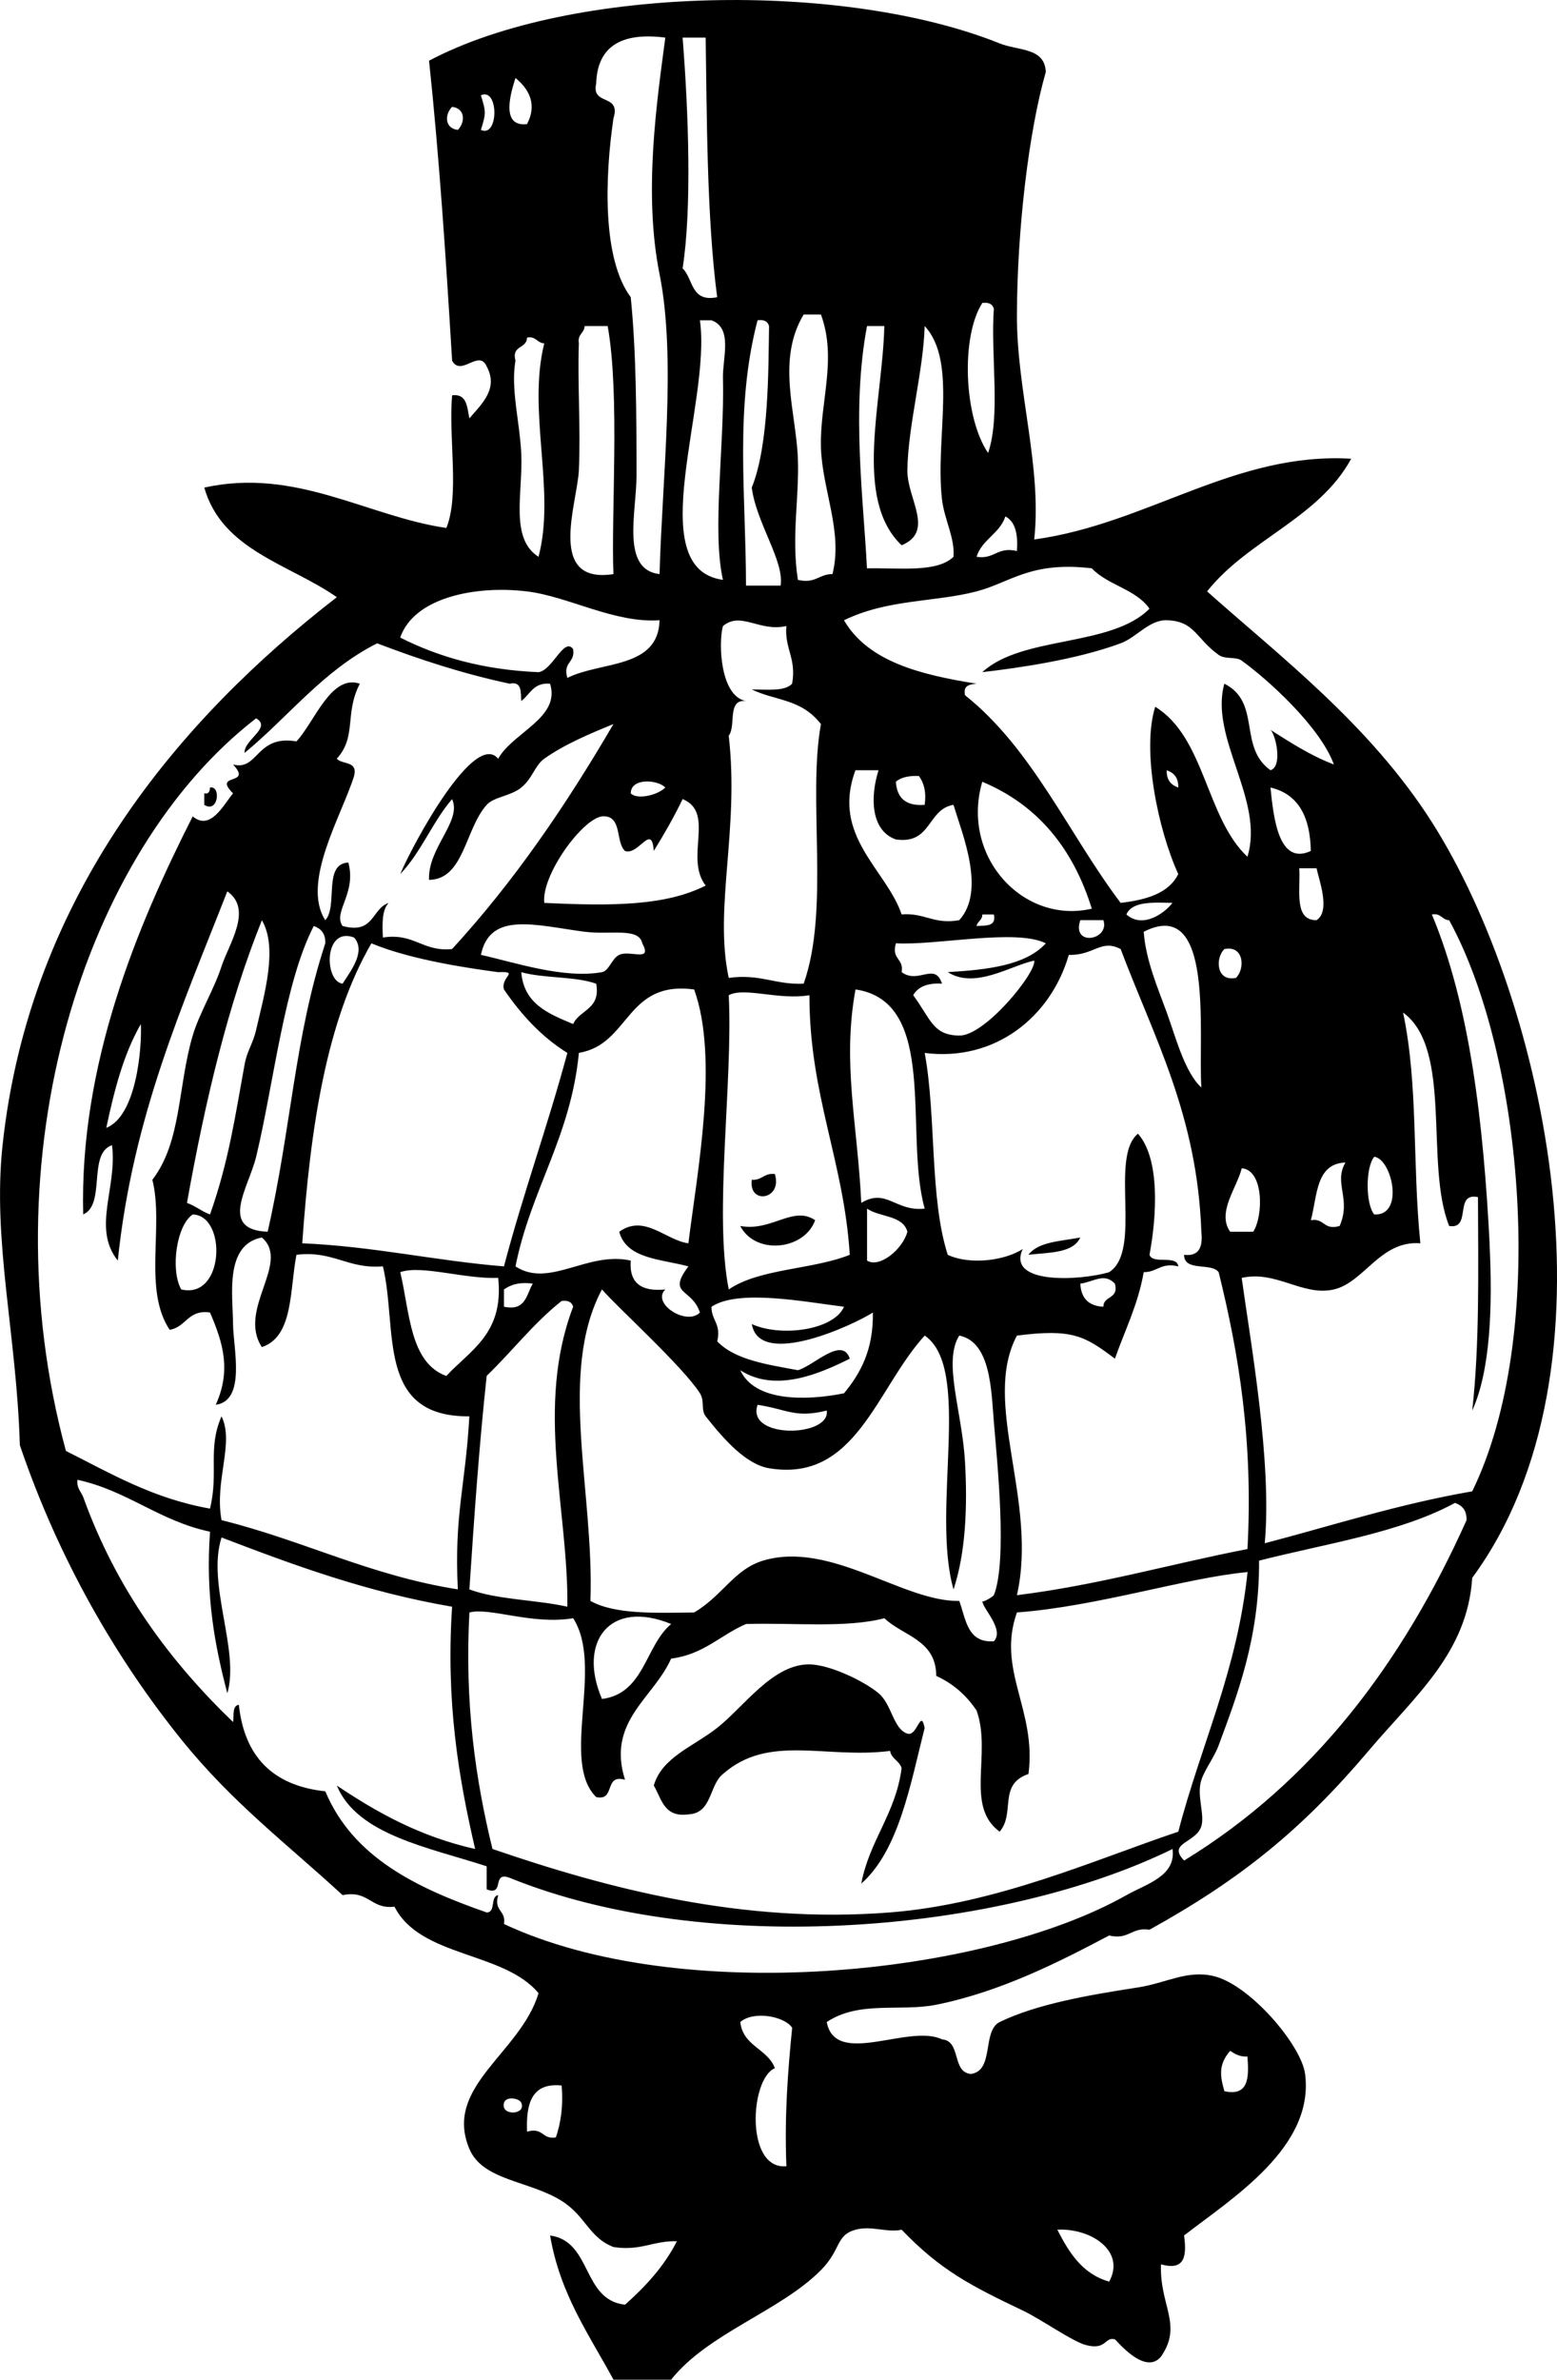 <svg xmlns="http://www.w3.org/2000/svg" viewBox="0 0 184.194 281.265"><g clip-rule="evenodd" fill-rule="evenodd"><path d="M24.844 93.083c1.323-.27.996 3.105-.682 2.045v-1.363c.58.125.644-.266.682-.682zM91.663 138.76c.954 3.034-3.128 3.692-2.728.682 1.223.09 1.438-.83 2.728-.68zM96.435 144.22c-1.283 3.549-7.06 4.162-8.864.682 3.713.7 6.234-2.46 8.864-.68zM127.8 146.26c-.854 1.873-3.688 1.767-6.136 2.045 1.17-1.55 3.84-1.6 6.14-2.04zM109.39 204.22c-1.684 6.646-3.043 14.488-7.5 18.409.979-5.157 4.058-8.214 4.772-13.636-.241-.896-1.2-1.073-1.364-2.046-7.646.98-14.332-2.055-19.772 2.728-1.646 1.308-1.265 4.645-4.091 4.772-2.896.396-3.162-1.838-4.091-3.409.966-3.343 4.64-4.575 7.5-6.818 3.158-2.477 6.569-7.545 10.909-7.5 2.381.025 6.411 1.937 8.182 3.409 1.575 1.311 1.729 4.231 3.409 4.773 1.18.39 1.57-3.04 2.04-.67z"/><path d="M123.71 8.537c-2.016 7.033-3.368 18.543-3.409 28.636-.035 9.025 2.986 18.014 2.046 26.591 13.412-1.832 23.705-10.363 37.5-9.545-3.847 7.062-12.236 9.582-17.045 15.682 8.599 7.658 19.261 15.762 26.591 27.272 13.449 21.123 22.912 64.659 4.772 89.319-.577 8.887-6.746 13.929-12.272 20.454-7.871 9.294-15.108 15.157-25.909 21.137-2.152-.334-2.408 1.229-4.773.682-5.688 2.994-12.697 6.621-20.454 8.182-4.249.854-9.103-.521-12.955 2.046 1.03 5.409 9.714.158 13.637 2.045 2.303.198 1.127 3.873 3.409 4.091 2.818-.363 1.299-5.064 3.409-6.136 4.37-2.119 10.438-3.179 16.363-4.091 3.32-.512 5.751-2.055 8.864-1.364 4.332.962 10.467 8.177 10.909 11.591 1.12 8.645-8.563 14.636-14.318 19.091.326 2.372.127 4.219-2.728 3.409-.196 4.874 2.61 7.134 0 10.909-1.918 2.312-5.316-2.009-5.454-2.045-1.24-.327-.969 1.315-3.409.682-1.632-.424-5.291-3.041-7.5-4.091-6.272-2.981-9.787-4.827-14.318-9.546-1.745.383-3.546-.52-5.455 0-2.367.645-1.676 2.332-4.091 4.773-4.786 4.839-13.405 7.479-17.727 12.954h-6.818c-2.87-5.312-6.307-10.057-7.5-17.046 4.991.691 3.75 7.613 8.864 8.183 2.406-2.14 4.602-4.49 6.136-7.5-2.812-.085-4.269 1.185-7.5.682-2.929-1.131-3.256-3.648-6.136-5.455-3.836-2.405-9.33-2.386-10.909-6.136-3.109-7.385 6.021-11.275 8.182-18.409-4.125-4.967-13.986-4.196-17.045-10.228-2.842.342-3.007-1.993-6.137-1.363-6.648-6.115-13.057-10.92-19.091-18.409-7.623-9.462-14.455-21.147-19.091-34.773-.383-13.106-3.265-24.101-2.045-35.454 3.163-29.456 20.885-50.352 39.545-64.773-5.62-3.925-13.565-5.526-15.682-12.955 10.851-2.398 19.286 3.41 28.637 4.773 1.583-3.872.233-10.676.682-15.682 1.798-.208 1.758 1.423 2.045 2.728 1.426-1.682 3.48-3.488 2.045-6.137-.909-2.102-3.032 1.271-4.091-.682-.725-12.002-1.507-23.947-2.727-35.455 16.866-8.924 49.111-9.423 67.5-2.045 2.23.899 5.37.46 5.46 3.415zM70.526 9.901c-.595 2.64 2.977 1.114 2.045 4.091-1.023 6.964-1.338 16.591 2.045 21.136.659 6.493.682 13.963.682 21.136 0 4.252-1.87 11.068 2.727 11.591.317-11.431 2.003-25.493 0-35.455-1.932-9.609-.303-20.494.682-27.955-5.212-.666-8.051 1.04-8.181 5.456zm10.227 21.818c1.273 1.227.953 4.047 4.091 3.409-1.262-9.487-1.22-22.131-1.364-30.682h-2.727c.712 9.039 1.096 20.234 0 27.273zM62.344 14.673c1.245-2.341.216-4.171-1.364-5.455-.497 1.594-1.864 5.82 1.364 5.455zm-5.454.682c2.127.978 2.127-5.069 0-4.091.612 1.996.612 2.095 0 4.091zm-2.727 0c.885-.906.898-2.537-.682-2.728-.886.907-.899 2.538.682 2.728zm62.727 38.182c1.512-4.397.285-11.533.682-17.045-.15-.531-.571-.793-1.364-.682-2.56 3.985-2.19 13.503.68 17.727zM95.072 37.173c-3.242 5.413-.878 11.612-.682 17.045.169 4.691-.791 9.217 0 14.318 2.083.493 2.484-.697 4.091-.682 1.27-5.021-1.227-9.975-1.364-15-.145-5.285 1.941-10.387 0-15.682l-2.045.001zm-9.546 31.364c-1.32-5.816.195-15.897 0-23.864-.057-2.329 1.196-5.906-1.363-6.818h-1.364c1.393 9.79-6.986 29.353 2.727 30.682zm2.727.682h4.091c.461-2.917-2.889-7.431-3.409-11.591 2.055-5.082 1.956-14.087 2.045-19.091-.15-.531-.571-.793-1.363-.682-2.709 10.392-1.384 20.404-1.364 31.364zM68.48 40.583c-.172 4.645.225 10.115 0 15-.18 3.918-3.854 13.502 4.091 12.273-.291-7.125.781-21.129-.682-29.318h-2.727c-.037.871-.873.943-.682 2.045zm34.09 26.59c3.79-.073 8.269.542 10.227-1.363.188-2.237-1.09-4.399-1.363-6.818-.815-7.23 1.862-16.262-2.045-20.455-.151 5.337-1.979 11.789-2.046 17.045-.043 3.36 3.282 7.222-.682 8.864-5.768-5.482-2.237-17.061-2.046-25.909h-2.045c-1.89 9.914-.38 20.866-.01 28.636zM60.98 42.628c-.576 3.352.487 7.116.682 10.909.237 4.621-1.409 10.09 2.045 12.273 2.07-7.799-1.356-17.142.682-25.228-.872-.038-.944-.874-2.045-.682-.009 1.355-1.86.868-1.364 2.728zm54.55 23.182c2.152.333 2.408-1.229 4.772-.682.142-1.959-.172-3.463-1.363-4.091-.68 2.057-2.76 2.7-3.41 4.773zm17.72 42.27c1.894 1.693 4.461-.073 5.454-1.364-2.31-.05-4.75-.21-5.45 1.36zm24.55-17.725c-1.638-4.48-7.837-10.064-10.909-12.273-.713-.512-1.92-.104-2.728-.682-2.703-1.933-2.806-3.999-6.137-4.091-2.079-.058-3.561 2.026-5.454 2.727-5.256 1.945-12.189 2.924-16.364 3.409 4.734-4.357 15.253-2.929 19.773-7.5-1.567-2.296-4.951-2.776-6.818-4.773-7.252-.867-9.643 1.687-13.637 2.728-4.984 1.299-10.455.878-15.682 3.409 2.843 4.884 9.016 6.438 15.682 7.5-.832.077-1.614.204-1.363 1.363 7.978 6.34 12.248 16.388 18.409 24.545 3.048-.36 5.693-1.125 6.818-3.409-2.386-5.215-4.346-14.614-2.728-19.773 5.918 3.627 5.981 13.109 10.909 17.728 2.067-6.694-4.53-14.043-2.728-20.455 4.407 2.215 1.596 7.463 5.455 10.227 1.456-.426.639-4.197 0-4.772 2.37 1.497 4.7 3.025 7.5 4.095zM62.344 69.901c-5.997-.729-13.342.669-15 5.455 4.528 2.29 9.819 3.817 16.364 4.091 1.651-.212 3.015-4.196 4.091-2.728.279 1.643-1.245 1.482-.682 3.409 3.921-1.988 10.774-1.044 10.909-6.818-5.384.358-10.757-2.811-15.682-3.409zm23.182 4.091c-.561 1.982-.338 8.312 2.728 8.864-2.293-.248-1.136 2.955-2.045 4.091 1.281 11.155-1.775 20.322 0 28.636 3.702-.52 5.522.841 8.864.682 3.119-8.782.436-21.848 2.045-30.682-2.354-3.018-5.322-2.723-8.182-4.091 1.812-.007 3.895.257 4.772-.682.534-3.034-.907-4.092-.682-6.818-3.178.731-5.377-1.777-7.5.005zM58.935 89.673c1.756-3.133 7.41-4.837 6.136-8.863-1.989-.171-2.352 1.284-3.409 2.045-.065-1.071.091-2.364-1.364-2.045-5.619-1.2-10.746-2.891-15.682-4.773-6.355 3.19-10.451 8.64-15.682 12.955-.115-1.543 3.278-2.998 1.364-4.091-20.283 15.635-31.911 51.841-22.5 86.591 5.299 2.655 10.285 5.624 17.045 6.817 1.054-4.333-.32-7.033 1.364-10.908 1.542 3.165-.859 7.588 0 12.272 9.657 2.388 17.547 6.544 27.955 8.182-.441-8.911.898-12.149 1.363-20.454-11.108.104-8.442-10.349-10.227-17.728-4.206.342-5.838-1.89-10.228-1.364-.815 4.185-.34 9.66-4.091 10.909-2.929-4.475 3.454-9.985 0-12.954-4.45.851-3.432 6.9-3.409 10.228.02 2.839 1.572 9.052-2.045 9.545 1.821-4.021.905-7.25-.682-10.909-2.64-.367-2.808 1.738-4.773 2.046-3.168-4.759-.66-12.248-2.045-17.728 3.472-4.519 2.993-11.017 4.773-17.045.772-2.616 2.537-5.484 3.409-8.182.849-2.625 3.744-6.742.682-8.863-5.3 13.563-11.174 26.553-12.955 43.637-3.07-3.857-.038-8.593-.682-13.637-2.903.96-.706 7.021-3.409 8.182-.453-17.74 6.373-34.071 12.955-47.045 2.107 1.767 3.658-1.39 4.772-2.727-2.5-2.476 2.397-.831 0-3.409 3.006.801 2.701-3.545 7.5-2.728 2.157-2.307 4.092-7.981 7.5-6.818-1.843 3.531-.335 6.239-2.727 8.863.636.728 2.515.212 2.045 2.045-1.446 4.653-6.276 12.553-3.409 17.046 1.536-1.646-.299-6.664 2.728-6.818 1.004 3.634-1.848 5.836-.682 7.5 3.751 1.024 3.416-2.039 5.455-2.728-.785.806-.771 2.41-.682 4.091 3.749-.567 4.656 1.707 8.182 1.363 7.299-7.929 13.475-16.979 19.091-26.591-2.655 1.078-5.771 2.382-8.182 4.091-1.117.795-1.389 2.33-2.726 3.413-1.271 1.029-3.231 1.085-4.091 2.045-2.565 2.867-2.676 8.816-6.818 8.864-.155-3.809 3.931-6.956 2.727-9.545-2.315 2.685-3.676 6.324-6.136 8.864 1.68-3.915 8.821-16.985 11.59-13.637zm47.725 18.407c2.726-.226 3.784 1.215 6.818.682 3.166-3.466.381-10.142-.683-13.637-3.112.524-2.57 4.703-6.817 4.091-2.944-1.038-3.07-4.951-2.046-8.182h-2.728c-2.908 7.783 3.67 11.738 5.46 17.048zm32.73-14.997c.036-1.173-.525-1.748-1.364-2.045-.04 1.172.52 1.747 1.36 2.045zm-33.41-.682c.127 1.918 1.186 2.905 3.409 2.727.217-1.581-.11-2.618-.683-3.409-1.19-.051-2.12.152-2.73.682zm-31.363 1.364c.726.789 3.141.25 4.091-.682-.875-.938-4.077-1.187-4.091.682zM129.16 107.4c-2.209-7.109-6.383-12.254-12.955-15-2.59 8.83 4.84 16.89 12.96 15zm25.91-6.82c-.072-4.019-1.457-6.725-4.772-7.5.37 3.74 1.01 9.24 4.77 7.5zm-77.726 0c-.235-3.374-1.79.567-3.409 0-1.168-1.104-.264-4.282-2.727-4.091-2.396.361-7.191 7.006-6.818 10.227 8.333.405 14.425.305 19.091-2.045-2.541-3.282 1.171-8.626-2.727-10.227-1.029 2.147-2.195 4.162-3.41 6.127zm78.406 8.18c1.688-1.08.278-4.771 0-6.137h-2.046c.16 2.58-.68 6.16 2.05 6.14zm-40.22.69c1.071-.065 2.364.091 2.046-1.364h-1.364c-.01.68-.56.8-.69 1.36zm60.68 37.5c.383 7.472.107 15.058-2.046 19.772.877-7.759.711-16.562.682-25.227-2.886-.614-.693 3.852-3.409 3.408-2.928-7.299.473-20.926-5.454-25.227 1.812 8.541 1.084 17.765 2.045 27.273-4.744-.363-6.615 4.608-10.227 5.455-3.66.857-6.843-2.293-10.909-1.364 1.035 7.519 3.613 21.802 2.727 31.364 8.109-2.119 15.822-4.633 24.546-6.137 8.974-18.36 6.105-51.427-2.728-67.5-.871-.038-.944-.874-2.045-.682 4.52 10.79 6.1 24.71 6.83 38.87zM22.8 143.54c-1.927 1.281-2.663 6.533-1.364 8.864 5.14 1.22 5.417-8.76 1.364-8.86zm2.045 0c2.219-6.244 3.003-11.787 4.091-17.727.308-1.68.977-2.401 1.364-4.091.933-4.079 2.613-9.671.682-12.954-4.043 10.047-6.726 21.456-8.864 33.409 1.009.35 1.718 1 2.727 1.36zm44.319-33.41c-5.862-.779-11.195-2.439-12.273 2.728 3.961.883 9.804 2.861 14.318 2.045.85-.154 1.173-1.633 2.045-2.045 1.298-.614 3.971.929 2.727-1.364-.402-1.92-3.763-.97-6.817-1.37zm61.367-1.37h-2.728c-1.08 3.18 3.52 2.37 2.73 0zm4.77 1.37c.249 3.391 1.672 6.643 2.728 9.545 1.063 2.925 2.12 7.054 4.091 8.864-.4-6.43 1.6-22.69-6.82-18.41zm-105 26.59c-.87 3.617-4.484 8.637 1.364 8.864 2.81-12.34 3.186-23.065 6.818-34.091.037-1.173-.525-1.748-1.364-2.045-3.48 6.71-4.724 18.57-6.818 27.28zm93.411-25.23c-3.521-1.764-12.941.278-17.727 0-.563 1.927.961 1.766.682 3.409 1.978 1.478 3.922-1.241 4.772 1.364-1.693-.103-2.829.352-3.409 1.363 2.103 2.852 2.318 4.727 5.455 4.773 3.055.045 9.154-7.485 8.863-8.864-2.823.604-7.011 3.419-10.228 1.364 4.71-.28 9.21-.79 11.6-3.4zm-87.957 35.46c8.495.368 15.667 2.061 23.863 2.728 2.275-8.635 5.189-16.63 7.5-25.228-3.083-1.917-5.461-4.539-7.5-7.5-.435-1.487 1.933-2.169-.682-2.045-2.896-.397-10.119-1.372-15-3.409-5.343 9.2-7.228 21.86-8.181 35.46zm6.137-36.14c-3.596-1.364-3.573 5.168-1.364 5.455.874-1.4 2.825-3.79 1.364-5.45zm85.91 40.91c.084 1.735.993 2.645 2.728 2.728.009-1.354 1.86-.867 1.364-2.728-1.27-1.34-2.5-.21-4.09 0zm3.41-1.36c3.975-2.525-.005-13.596 3.409-16.364 2.635 2.983 2.224 9.726 1.364 14.318.413 1.178 3.233-.052 3.409 1.364-2.084-.493-2.485.697-4.092.682-.678 3.867-2.228 6.862-3.408 10.228-3.58-2.705-5.055-3.566-11.592-2.728-4.225 7.941 2.521 19.515 0 30.682 9.699-1.21 18.135-3.684 27.273-5.454.691-12.737-1.015-23.077-3.409-32.728-.875-1.171-4.077-.014-4.091-2.046 1.796.206 2.237-.943 2.045-2.727-.49-13.828-5.626-23.01-9.545-33.41-2.331-1.235-3.174.781-6.137.682-2.113 7.312-8.698 12.652-17.045 11.591 1.379 7.485.566 17.161 2.727 23.863 2.672 1.243 6.802.662 8.864-.682-1.93 4.23 6.78 3.74 10.22 2.74zm15-34.78c1.082-1.019.997-3.887-1.363-3.409-1.09 1.02-1 3.89 1.36 3.41zm-78.411 5.46c.772-1.728 3.287-1.713 2.727-4.772-2.514-.896-6.204-.614-8.863-1.364.307 3.77 3.251 4.92 6.136 6.13zm.681 3.41c-.965 9.943-5.685 16.133-7.5 25.228 3.989 2.627 8.55-1.846 13.636-.682-.21 2.71 1.31 3.689 4.091 3.409-1.701 1.646 2.527 4.346 4.091 2.727-.973-2.949-3.934-2.022-1.364-5.454-3.218-.873-7.32-.861-8.182-4.091 2.986-2.141 5.512 1.023 8.182 1.363 1.066-8.564 3.62-21.858.682-30-8.129-1.1-7.575 6.5-13.636 7.49zm17.728-6.82c.513 10.319-1.779 25.798 0 34.773 3.648-2.489 9.94-2.333 14.318-4.092-.7-11.117-4.781-18.854-4.772-30.682-3.631.61-7.705-1-9.55 0zm15.682 24.54c3.003-1.79 4.012 1.062 7.5.682-2.483-8.88 1.713-24.44-8.183-25.909-1.604 8.69.24 15.94.68 25.23zm-89.319-8.86c3.579-1.431 4.221-9.402 4.091-12.273-2.005 3.45-3.141 7.76-4.091 12.27zm150 10.23c3.619.192 2.09-6.574 0-6.818-1.04 1.24-1.04 5.58 0 6.82zm-7.5.68c1.643-.279 1.481 1.245 3.409.682 1.405-3.261-.75-5.031.682-7.5-3.52.12-3.32 3.95-4.09 6.82zm-9.54 1.36h2.728c1.207-1.875 1.251-7.299-1.363-7.5-.55 2.28-2.98 5.23-1.37 7.5zm-42.96 3.41c1.44.942 4.225-1.328 4.772-3.409-.532-1.969-3.298-1.702-4.772-2.728v6.14zm-55.226 1.37c1.146 4.764 1.119 10.699 5.455 12.272 2.838-3.07 6.824-4.994 6.136-11.591-3.977.15-9.096-1.56-11.591-.68zm12.273 2.04v2.045c2.603.558 2.64-1.451 3.409-2.728-1.581-.21-2.618.12-3.409.69zm10.227 36.82c2.925 1.621 7.674 1.417 12.272 1.364 3.375-1.99 4.741-5.117 8.182-6.137 7.987-2.365 16.587 4.918 23.182 4.772.79 2.165.93 4.979 4.091 4.773 1.29-1.419-1.356-3.86-1.364-4.773.003.269 1.308-.539 1.364-.682 1.618-4.046.386-15.82 0-20.454-.312-3.739-.349-9.461-4.091-10.228-1.963 3.114.344 8.937.682 15 .287 5.148.093 10.633-1.364 15-2.686-9.423 2.257-26.1-3.408-30-5.733 6.277-8.143 17.401-18.41 15.682-2.684-.449-5.269-3.299-7.5-6.136-.603-.768-.085-1.799-.682-2.728-2.05-3.192-9.767-10.156-11.591-12.272-5.265 9.89-.898 23.96-1.363 36.83zm14.319-34.77c-.016 1.606 1.174 2.008.682 4.091 2.119 2.199 5.903 2.733 9.546 3.409 1.856-.515 5.249-4.081 6.136-1.363-3.54 1.769-8.8 4.066-12.955 1.363 1.71 3.733 7.778 3.633 12.273 2.728 1.952-2.366 3.488-5.147 3.409-9.546-2.129 1.39-13.424 6.689-14.318 1.364 3.386 1.558 9.674.754 10.909-2.046-4.611-.57-12.543-2.13-15.688.01zm-26.592 8.18c-.892 8.199-1.481 16.7-2.045 25.228 3.312 1.233 7.876 1.215 11.591 2.046.131-11.465-3.836-23.595.682-35.455-.15-.531-.571-.793-1.364-.682-3.293 2.6-5.854 5.95-8.864 8.85zm40.227 4.09c-3.744.919-4.614-.129-8.181-.682-1.401 4.09 8.672 3.83 8.181.68zM9.847 176.95c3.919 10.878 10.212 19.352 17.727 26.591.107-.802-.117-1.936.682-2.045.656 6.162 4.065 9.57 10.227 10.227 3.295 7.842 10.835 11.438 19.091 14.318 1.126-.011.382-1.891 1.364-2.045-.563 1.927.961 1.766.682 3.409 20.758 9.72 56.634 6.191 73.637-3.409 2.354-1.33 5.891-2.237 5.454-5.455-20.356 9.967-55.125 12.862-78.409 3.409-2.207-.843-.521 2.206-2.728 1.363v-2.727c-6.812-2.229-15.323-3.705-17.727-9.546 4.759 3.195 9.865 6.044 16.364 7.5-1.977-8.479-3.47-17.439-2.728-28.636-10.094-1.725-18.723-4.914-27.272-8.183-1.785 5.5 2.173 13.352.682 18.409-1.469-5.576-2.604-11.486-2.045-19.091-6.009-1.264-9.713-4.832-15.682-6.136-.133.99.473 1.46.689 2.06zm139.1 7.5c.066 9.194-2.649 16.062-4.772 21.818-.536 1.454-1.591 2.762-2.046 4.091-.605 1.77.407 4.069 0 5.454-.598 2.036-4.109 1.975-2.045 4.092 15.235-9.311 25.807-23.284 33.409-40.228.036-1.173-.525-1.748-1.364-2.046-6.49 3.53-15.22 4.8-23.19 6.83zm-1.37 1.36c-7.323.679-17.725 4.06-27.273 4.773-2.434 6.809 2.359 11.525 1.364 19.091-3.64 1.24-1.519 4.617-3.409 6.818-4.152-3.019-.904-9.224-2.728-14.318-1.188-1.766-2.739-3.17-4.772-4.091-.02-4.299-3.934-4.703-6.137-6.818-4.496 1.186-10.852.512-16.363.682-3.024 1.294-5.025 3.611-8.864 4.091-2.068 4.673-7.646 7.4-5.455 14.318-2.543-.725-1.079 2.557-3.409 2.046-4.279-4.199.95-15.437-2.727-21.137-4.851.814-9.816-1.312-12.273-.682-.575 10.802.717 19.737 2.728 27.954 13.573 4.663 29.546 8.882 47.045 7.5 12.648-.999 24.294-6.262 34.092-9.545 2.67-10.28 6.96-18.95 8.19-30.67zm-76.362 15c5.031-.65 5.091-6.271 8.182-8.863-7.329-3-11.07 2.19-8.182 8.86zm16.363 38.18c.31 2.872 3.225 3.139 4.091 5.454-2.975 1.259-3.516 12.06 1.363 11.591-.239-5.921.165-11.198.682-16.363-.905-1.37-4.559-2.05-6.136-.68zm57.269 8.18c2.897.625 2.912-1.634 2.728-4.091-.938.029-1.497-.321-2.046-.682-1.42 1.63-1.19 3.01-.68 4.77zm-82.496 4.78c1.927-.563 1.766.961 3.409.682.573-1.699.893-3.652.682-6.136-3.55-.37-4.228 2.14-4.091 5.46zm-.681-3.41c-.231-.551-1.811-.822-2.046 0-.451 1.58 2.664 1.47 2.046 0zm69.547 21.13c1.97-3.593-2.119-6.328-6.136-6.137 1.39 2.71 2.95 5.24 6.14 6.14z"/></g></svg>